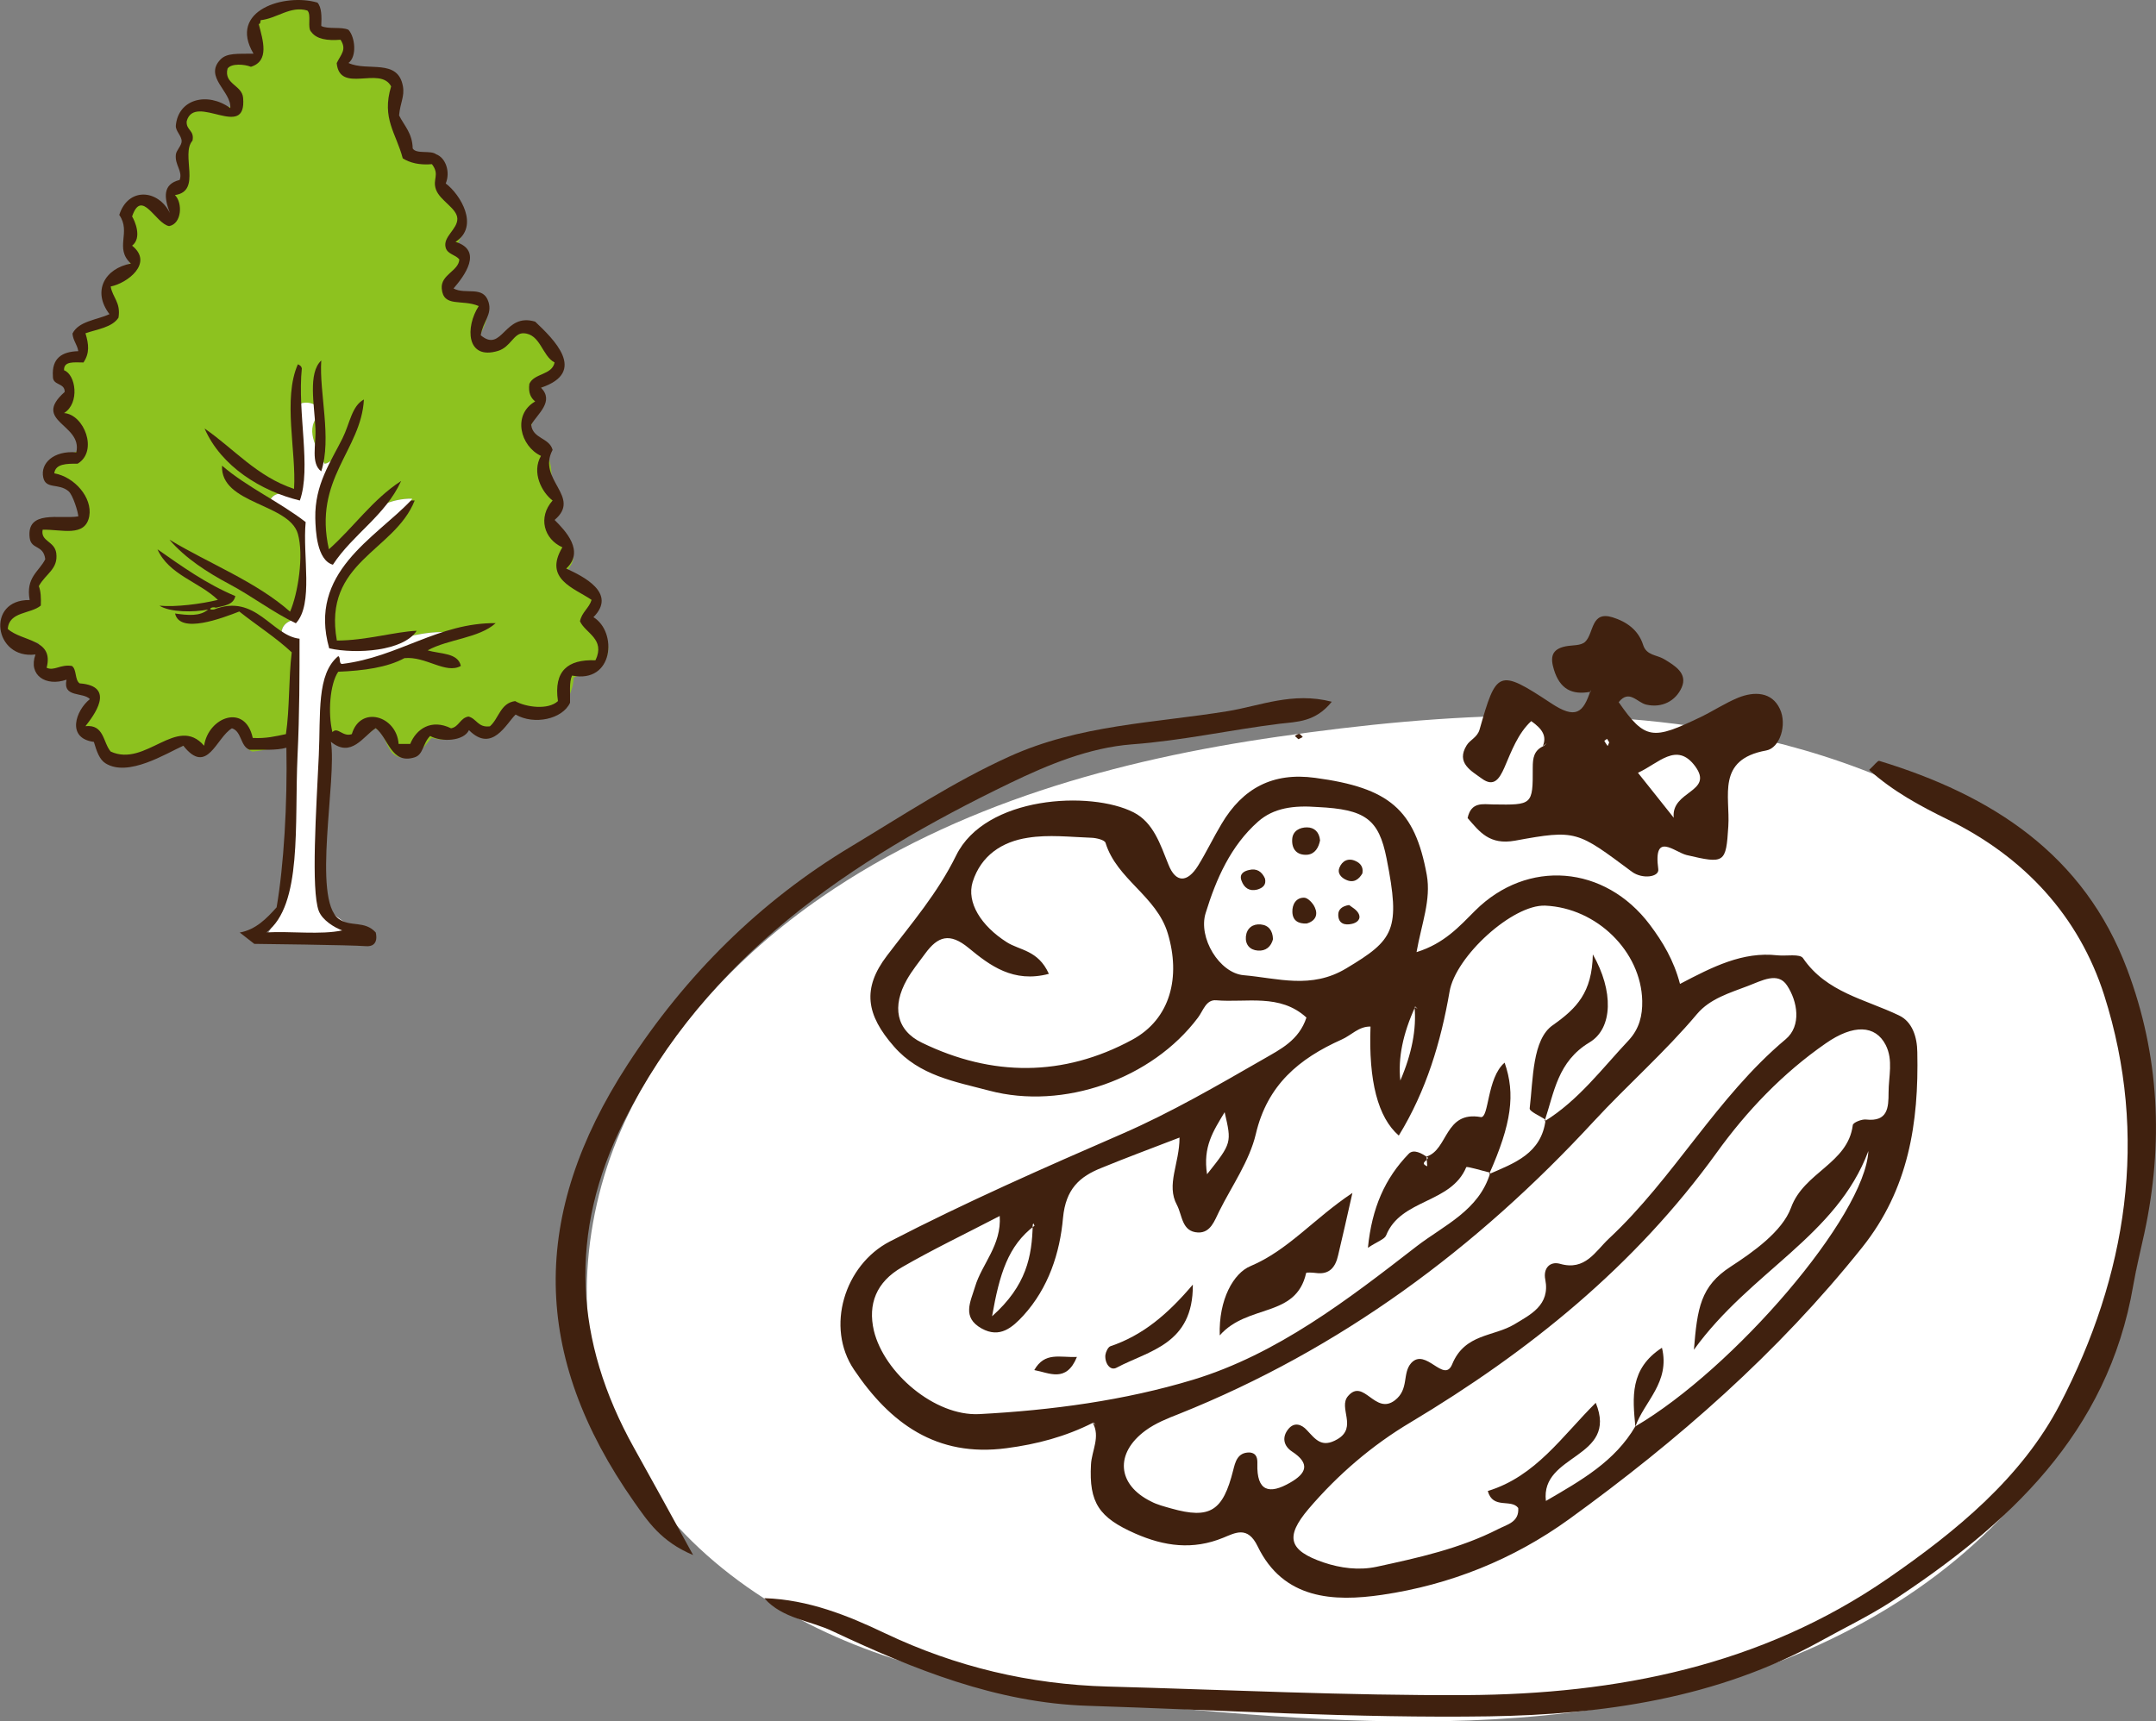 <?xml version="1.0" encoding="UTF-8"?><svg id="_レイヤー_2" xmlns="http://www.w3.org/2000/svg" viewBox="0 0 141 112.59"><rect x="0" y="0" width="141" height="112.59" fill="#808080" stroke="none"/><defs><style>.cls-1{fill-rule:evenodd;}.cls-1,.cls-2{fill:#40210f;}.cls-3{fill:#fff;}.cls-4{fill:#8dc21f;}</style></defs><g id="layout"><path class="cls-3" d="M40.11,93.41c-2.59-6.11-2.16-13.3.47-19.41s7.54-11.45,13.16-15.32c8.82-6.08,19.34-8.98,29.84-10.49,10.9-1.57,22.42-2.29,33.18.54,6.56,1.72,13.88,5.09,18.25,10.28,5.36,6.37,6.34,15.21,4.8,23.39-1.55,8.18-6.48,15.56-13.11,20.59-6.91,5.25-15.47,7.99-24.08,9.04-8.61,1.05-17.33.49-25.97-.32-7.05-.66-14.18-1.51-20.76-4.13s-12.63-7.24-15.56-13.69c-.07-.16-.14-.31-.21-.47Z"/><path class="cls-4" d="M39.56,41.52c.84,1.92-.92,2.32-2.04,2.8-.1,2.12-2.21,3.33-3.95,2.04-.12,1.29-1.82,2.21-2.8,1.15-.47.73-1.39,1.06-2.55.76-.58.71-1.13,1.45-2.04,1.27-.98-.19-.82-1.51-1.65-1.91-.8.74-2.16,1.54-3.18.38.16-1.37.06-3,.51-4.07,2.03-.2,3.79-.82,5.47-1.4.76-.27,1.86-.34,2.16-1.14-2.47-.36-5.17,1.4-7.51.76-1.4-5.25,3.53-6.28,4.96-9.54-1.32-.02-2.53.59-3.44,1.4-.68.61-.9,2-2.04,2.04-.77-2.03.14-4.27.64-5.85-.35-.35-.53.12-.89.12-.52-1.06-1.37-2.29-.25-3.31-.08-.58-.83-.79-1.27-.63-.56,1.48-.11,3.96-.25,5.85-.79-.02-1.6-.07-1.78.51.35,1.1,1.54.91,1.91,2.03.53,1.63-.33,3.71-.13,5.73-1.4.11-1.32,1.62-.13,1.91-.09,1.95-.1,3.98-.25,5.85-.59.55-1.5.79-2.54.89-.8-.2-.77-1.83-1.53-1.65-.76.2-.74,1.66-1.78,1.78-.36.04-.86-.52-1.4-.51-.08,0-.45.29-.76.38-1.12.34-1.78.9-2.55.89-1-.01-1.99-.92-2.04-1.91-.49-.19-1.21-.15-1.27-.77.13-.72.63-1.07.76-1.78-.64-.34-1.26-.69-1.53-1.4-.84.04-1.63.01-1.91-.51-.34-.47.15-.98,0-1.65-1.46.18-2.08-.32-2.04-1.14.06-1.05,1.22-.79,1.66-1.53.22-1.18.55-2.25,1.15-3.06-.16-.73-1.08-.7-1.15-1.53.49-1.33,2.17-.59,3.05-.51.65-.87-.23-1.49-.38-2.29-2.73-.65-1.01-2.1.51-2.54.35-1.36-1.18-1.41-1.27-2.29-.08-.8.65-.78.76-1.78-.14-.67-1.14-.47-1.02-1.4.27-.5,1.03-.88,1.65-.64.13-.72-.43-.76-.25-1.52.72-.38,1.53-.67,2.29-1.02-1.47-1.99.14-2.61,1.14-3.69.05-.56-.36-.66-.38-1.14.88-.99-.31-3.04,1.4-3.06.97,0,.86.95,1.66,1.4.69-.28-.04-1.17.12-1.91.09-.42.46-.53.51-1.02.04-.47-.29-.95-.26-1.4.02-.31.46-.66.51-1.02.03-.25-.25-.43-.25-.51-.21-2.16,2.47-1.45,3.56-1.4.4-1.1-.93-1.51-.64-2.42.28-.86,1.08-.61,2.16-1.02.12-.92-.41-1.2-.38-2.04.34-1.1,2.35-.53,3.05-1.27h.63c.68.32.02,1.27.51,1.66.27.58,1.54.16,1.91.64.61.62-.25,1.36,0,1.91.85,1.31,2.62-.32,3.31,1.15.31.66-.15,1.28,0,2.04.11.56.62.78.76,1.27.15.52-.37.91.13,1.27.41.49,1.74.04,2.03.64.26.48-.1.85,0,1.53,1.33.63,1.86,2.83.64,3.95,2.32.86-.37,1.84,0,3.18.56.45,1.64-.38,2.04.25.77,1.02-.55,2.15-.38,2.93,1.71.23,1.76-1.21,3.05-1.4.54.85,2.58,1.51,2.42,2.8-.1.77-.85,1.02-1.65,1.4.96,1.11-.59,1.89-.38,2.93.14.67,1.07,1.01,1.27,1.78.28,1.05-.15,1.91.64,2.67-.05.63-.49.87-.51,1.53.34.78,1.36,1.14,1.4,2.03.03.67-.77.93-.51,1.66.5.6,1.91.29,2.16,1.14.24.72-.5.85-.38,1.53.06.34.62.42.76.77Z"/><path class="cls-3" d="M22,42.16c2.33.64,5.04-1.12,7.51-.76-.3.8-1.4.88-2.16,1.14-1.68.59-3.44,1.2-5.47,1.4-.45,1.07-.35,2.7-.51,4.07-.04.92.05,1.85,0,2.93-.12,2.71-.75,6.35-.13,8.02.45,1.21,1.85,1.36,2.29,2.42-1.7-.14-4.42.28-6.24,0,2.14-2.83,1.88-8.81,1.78-13.11.16-1.88.17-3.91.25-5.85-1.19-.29-1.27-1.79.13-1.91-.21-2.02.66-4.1.13-5.73-.37-1.12-1.56-.94-1.91-2.03.19-.58,1-.53,1.78-.51.14-1.9-.3-4.38.25-5.85.45-.16,1.19.05,1.27.63-1.12,1.02-.27,2.25.25,3.31.36,0,.54-.48.89-.12-.49,1.59-1.4,3.82-.64,5.85,1.14-.03,1.36-1.43,2.04-2.04.9-.81,2.11-1.42,3.44-1.4-1.44,3.26-6.36,4.29-4.96,9.54Z"/><path class="cls-2" d="M15.67,61c1.05-.18,1.78-.93,2.42-1.65.47-2.72.71-6.75.64-10.44-.66.19-1.58.12-2.42.13-.6-.24-.5-1.2-1.14-1.4-1.03.6-1.61,3.13-3.18,1.14-1.12.5-3.61,2.08-5.09,1.15-.4-.25-.58-.79-.76-1.4-1.82-.24-1.19-2.06-.26-2.8-.45-.48-1.79-.07-1.53-1.27-1.35.47-2.52-.29-2.03-1.65-2.72.35-3.26-3.61-.38-3.56-.27-1.49.61-1.85,1.02-2.67-.12-.97-.92-.61-1.02-1.4-.22-1.86,1.98-1.21,3.18-1.4,0-.25-.35-1.41-.64-1.65-.64-.54-1.48-.11-1.65-.89-.21-.93.68-1.78,2.16-1.65.43-1.86-2.95-2.01-.76-3.95.02-.62-.79-.4-.77-1.02-.08-1.19.59-1.62,1.66-1.65-.07-.44-.34-.68-.38-1.15.41-.82,1.57-.88,2.42-1.27-1.15-1.51-.3-2.99,1.4-3.31-1.1-1.02.04-2.04-.76-3.18.58-1.83,2.54-1.68,3.31-.13-.38-1-.49-1.88.64-2.16.21-.59-.32-.96-.25-1.65.02-.28.39-.6.38-.89-.01-.37-.41-.66-.38-1.02.16-1.74,2.07-2.22,3.56-1.14.1-1.07-1.75-2.03-.64-3.18.43-.44,1.11-.36,2.16-.38C14.88.66,18.65-.46,20.76.17c.28.31.28.91.25,1.53.45.23,1.33.03,1.78.25.43.47.57,1.74,0,2.17,1.25.58,3.23-.32,3.56,1.52.12.68-.18,1.08-.25,1.91.34.68.87,1.16.89,2.16.24.39,1.17.1,1.53.38.62.22.95,1.15.63,1.91.95.71,2.23,2.8.64,3.82,1.83.57.57,2.24-.13,3.05.81.43,1.95-.22,2.29.89.25.82-.36,1.25-.51,2.17,1.42,1.19,1.53-1.51,3.56-.89,1.18,1.12,3.46,3.29.38,4.32.89.9-.23,1.71-.64,2.42.09.93,1.19.84,1.4,1.65-1.05,1.95,1.93,3.06.13,4.58.7.7,1.99,2.04.76,3.18,1.09.5,3.35,1.6,1.78,3.18,1.58.96,1.33,4.36-1.4,3.82-.2.44-.11,1.16-.13,1.78-.5,1.08-2.36,1.47-3.56.77-.61.59-1.54,2.54-3.05,1.02-.34.72-1.78.8-2.54.38-.5.5-.43,1.22-1.02,1.4-1.53.48-1.7-1.26-2.54-1.91-.82.53-1.6,1.98-2.93.89.41,2.42-1.24,10.29.51,11.58.76.56,1.69.09,2.42.89,0,0,.29.98-.66.9-.95-.08-7.28-.15-7.28-.15l-.96-.75ZM38.95,43.18c.65-1.39-.66-1.75-1.02-2.54.12-.6.59-.85.76-1.4-1.14-.78-3.16-1.36-1.91-3.44-1.2-.53-1.62-1.96-.64-3.06-.7-.53-1.39-1.83-.76-2.92-1.35-.63-1.89-2.69-.38-3.56-.28-.23-.46-.56-.38-1.15.31-.71,1.48-.56,1.65-1.4-.82-.42-.92-1.87-2.03-1.91-.65-.02-.83.89-1.66,1.15-2.09.64-2.16-1.56-1.27-2.93-1.09-.47-2.31.12-2.42-1.14-.08-.92,1.11-1.15,1.15-1.91-.24-.31-.76-.33-.89-.76-.21-.72.78-1.21.76-1.91-.02-.68-1.14-1.17-1.4-1.91-.24-.69.27-.94-.26-1.65-.83.07-1.44-.09-1.91-.38-.43-1.65-1.4-2.61-.76-4.71-.73-1.36-3.36.51-3.56-1.52.27-.57.68-.88.25-1.53-.88.07-1.57-.04-1.91-.51-.29-.26.03-1.14-.26-1.4-1.1-.33-1.99.52-3.05.63-.03.1,0,.25-.13.25.28,1.08.72,2.42-.51,2.8-.41-.17-1.29-.24-1.53.12-.25,1.02.95,1.07,1.02,1.91.25,2.85-3.17-.37-3.69,1.53-.05.6.52.58.38,1.27-.8.9.64,3.31-1.15,3.56.52.51.45,1.88-.38,2.03-.89-.16-1.79-2.5-2.42-.63.16.25.68,1.39,0,1.91,1.43,1.14-.32,2.46-1.4,2.67.12.73.67,1.03.51,2.04-.42.64-1.38.75-2.16,1.02.22.73.28,1.3-.13,1.91-.6,0-1.3-.11-1.27.51.77.28,1.04,2.15,0,2.8,1.31.09,2.25,2.49.89,3.31-.73,0-1.45,0-1.53.63,1.34.24,2.5,1.6,2.29,2.8-.26,1.42-1.84.85-3.05.89-.15.78.78.73.89,1.53.14,1.05-.69,1.34-1.14,2.16.13.33.15.78.13,1.27-.66.56-2.08.38-2.16,1.53.93.84,3.04.64,2.54,2.54.5.23.9-.24,1.65-.12.33.22.18.92.51,1.14,2.44.18.87,2.17.38,2.8,1.23-.13,1.14,1.07,1.65,1.66,2.29,1.06,4.33-2.43,6.11-.38.27-1.87,2.69-2.8,3.18-.51.86.05,1.5-.11,2.17-.25.25-1.66.17-3.65.38-5.35-1.05-.98-2.3-1.77-3.43-2.67-1.11.43-3.89,1.5-4.2.13.82.12,1.63.2,2.16-.26-.94.19-2.48.19-3.18-.25,1.07.1,2.71-.11,3.82-.38-1.23-1.19-3.21-1.63-3.95-3.31,1.6,1.12,3.17,2.25,5.09,3.06-.11.57-.72.63-1.27.76-.3-.11-.59.18-.13.12,2.73-1.08,3.78,1.71,5.6,1.91,0,2.35,0,4.95-.13,7.63-.21,4.55.33,9.79-2.04,11.58,1.61-.09,3.56.17,4.96-.13-.51-.19-1.29-.66-1.53-1.27-.52-1.36-.16-6.72,0-10.18.13-2.73-.16-5.3,1.27-6.49.18.08.02.49.25.51,3.71-.45,6.3-2.7,10.05-2.67-1.09.99-3.11,1.04-4.45,1.78.81.25,1.98.14,2.17,1.02-.99.56-2.29-.65-3.69-.51-1.12.61-2.66.82-4.33.89-.55.81-.68,2.71-.38,3.95.35-.38.67.34,1.27.13.56-1.9,2.93-1.2,3.06.64h.76c.39-.97,1.37-1.66,2.67-1.02.53-.1.59-.68,1.14-.77.54.14.62.74,1.4.64.59-.51.68-1.52,1.65-1.65.7.4,2.16.6,2.8,0-.29-1.99.66-2.73,2.42-2.67Z"/><path class="cls-2" d="M26.87,32.74h.25c-1.32,3.34-6.02,3.99-5.09,9.16,1.88,0,3.82-.58,5.22-.64-.87,1.34-3.95,1.54-5.72,1.15-1.41-4.97,3-7.2,5.34-9.67Z"/><path class="cls-2" d="M26.23,31.47c-1.04,2.27-3.15,3.47-4.46,5.47-1.05-.3-1.13-2.21-1.15-3.05-.04-2.21,1.02-3.69,1.78-5.22.49-.99.6-2.11,1.4-2.54-.18,3.34-3.33,5.19-2.29,9.8,1.62-1.44,2.85-3.25,4.71-4.46Z"/><path class="cls-2" d="M21.01,23.58c-.14,2.12.7,5.07,0,7.25-.7-.51-.33-1.76-.38-2.8-.07-1.58-.5-3.62.38-4.45Z"/><path class="cls-2" d="M19.99,34.15c-.21,2.2.53,5.37-.64,6.62-1.51-.72-2.83-1.75-4.33-2.55-1.45-.77-2.91-1.71-3.94-2.92,2.62,1.58,5.66,2.74,7.89,4.71.52-1.19.91-3.69.51-5.09-.58-2-5.07-1.94-4.96-4.46,1.64,1.41,3.75,2.36,5.47,3.69Z"/><path class="cls-2" d="M19.74,24.09c-.3,2.94.63,6.51-.13,8.65-2.53-.61-5.15-2.23-6.23-4.71,1.93,1.33,3.4,3.13,5.85,3.95.16-2.41-.75-5.9.25-8.15.11.05.23.11.25.25Z"/><path class="cls-1" d="M71.47,93.07c-1.78.9-3.65,1.4-5.65,1.66-4.59.61-7.62-1.65-9.97-5.14-1.87-2.77-.63-6.84,2.34-8.38,4.97-2.57,10.08-4.82,15.21-7.05,3.19-1.39,6.23-3.16,9.26-4.9,1.05-.61,2.29-1.2,2.78-2.7-1.74-1.59-3.92-.96-5.91-1.13-.66-.05-.84.68-1.18,1.13-3.01,4.02-8.81,6.07-13.66,4.78-2.23-.59-4.55-.97-6.22-2.88-1.83-2.08-2.1-3.8-.46-5.95,1.61-2.12,3.3-4.07,4.52-6.55,1.91-3.9,8.79-4.26,11.61-2.82,1.29.66,1.74,2.08,2.27,3.4.48,1.23,1.24,1.21,1.94.09.55-.89,1-1.84,1.54-2.74,1.38-2.33,3.35-3.39,6.12-3.01,4.85.65,6.52,2.07,7.3,6.35.29,1.64-.34,3.18-.67,5.05,1.81-.56,2.8-1.68,3.84-2.72,3.4-3.38,8.47-2.99,11.42.93.84,1.12,1.56,2.31,1.97,3.87,2.12-1.11,4.09-2.13,6.38-1.87.57.06,1.47-.12,1.67.19,1.53,2.24,4.07,2.68,6.27,3.74.88.41,1.19,1.43,1.2,2.4.1,4.62-.56,8.96-3.61,12.78-5.51,6.9-12.06,12.63-19.16,17.77-3.65,2.64-7.8,4.3-12.23,4.95-3.18.47-6.46.3-8.14-3.17-.66-1.37-1.47-.88-2.26-.56-1.98.81-3.84.56-5.75-.28-2.36-1.04-3.03-2.01-2.89-4.52.05-.91.63-1.81.11-2.73.02,0,.2.16.2.16l-.14-.17ZM92.56,65.84q-1.22,2.65-.98,4.84,1.13-2.63.93-4.83l.2.15-.15-.16ZM67.65,80.18c-1.73,1.31-2.28,3.15-2.77,5.92,2.26-2.01,2.61-3.93,2.66-5.99l.04-.09.08.16ZM106.94,93.31c6.44-3.77,15.04-13.76,15.25-18.02-2.09,5.59-7.7,7.86-11.41,13,.22-2.72.43-4.16,2.41-5.44,1.43-.93,3.37-2.29,3.94-3.85.84-2.33,3.72-2.88,4.04-5.4.01-.17.58-.4.86-.37,1.43.16,1.48-.77,1.48-1.77,0-1.05.32-2.11-.19-3.11-.67-1.3-2.1-1.37-3.92-.1-2.81,1.95-5.16,4.41-7.14,7.16-5.35,7.41-12.26,12.99-20.03,17.64-2.5,1.49-4.74,3.41-6.65,5.65-1.56,1.84-1.3,2.72.97,3.5,1.12.38,2.32.53,3.46.29,2.73-.59,5.47-1.19,7.99-2.48.57-.29,1.36-.45,1.29-1.37-.46-.62-1.66.11-1.99-1.11,3.14-.96,4.86-3.59,7.06-5.77,1.5,3.67-3.63,3.32-3.26,6.42,2.34-1.36,4.51-2.59,5.85-4.88h0ZM101.01,73.35c2.23-1.38,3.76-3.45,5.51-5.31.69-.75.9-1.61.88-2.57-.07-3.23-2.97-6.08-6.34-6.23-2.13-.09-5.87,3.32-6.26,5.62-.57,3.3-1.52,6.48-3.32,9.42q-2.05-1.78-1.85-7.13c-.77-.02-1.25.57-1.89.85-2.77,1.24-4.86,2.96-5.61,6.18-.42,1.77-1.56,3.38-2.39,5.04-.31.62-.56,1.43-1.39,1.4-1.07-.05-1.02-1.12-1.38-1.8-.72-1.33.17-2.7.17-4.41-1.89.73-3.49,1.32-5.07,1.97-1.48.58-2.37,1.4-2.55,3.28-.2,2.29-.95,4.59-2.59,6.39-.72.78-1.54,1.51-2.73.85-1.31-.73-.73-1.74-.43-2.74.44-1.48,1.74-2.71,1.61-4.62-2.29,1.19-4.38,2.19-6.39,3.35-1.69.97-2.24,2.42-1.84,4.15.67,2.77,3.98,5.6,6.88,5.46,4.74-.25,9.51-.89,14-2.25,5.49-1.67,10.11-5.23,14.62-8.73,1.78-1.37,4.08-2.34,4.81-4.8l-.1.09c1.68-.73,3.45-1.35,3.72-3.56l-.08.11ZM81.73,95.01c.48.05.51.42.5.75-.05,1.79.77,2.02,2.15,1.22,1.05-.6,1.33-1.24.12-2.03-.55-.36-.69-.94-.23-1.49.39-.46.86-.28,1.19.08.57.6.97,1.21,2.01.6,1.33-.78.03-2.06.69-2.82,1.03-1.2,1.76,1.27,3.06.28.95-.73.47-1.76,1.07-2.44.95-1.04,2.15,1.37,2.68.08.83-2.02,2.71-1.79,4.08-2.62,1.02-.62,2.34-1.24,2.01-2.92-.15-.73.3-1.22.97-1.03,1.64.47,2.3-.81,3.18-1.64,4.27-3.98,7.05-9.26,11.57-13.05,1.05-.88.78-2.48.09-3.52-.6-.92-1.67-.3-2.55.03-1.2.46-2.48.83-3.33,1.83-2.1,2.5-4.55,4.64-6.76,7.03-7.68,8.32-16.56,14.91-27.13,19.14-.75.29-1.54.61-2.18,1.08-2.03,1.49-1.86,3.55.35,4.64.41.22.87.33,1.32.46,2.55.72,3.39.17,4.06-2.5.13-.51.27-1.17,1.06-1.16ZM68.6,63.7c-2.33.62-3.87-.55-5.25-1.69-1.25-1.03-2.02-.76-2.84.36-.41.56-.86,1.11-1.2,1.71-.98,1.73-.72,3.31.99,4.13,4.57,2.22,9.24,2.24,13.73-.19,2.55-1.37,3.19-4.15,2.34-6.97-.74-2.45-3.33-3.52-4.07-5.92-.06-.19-.6-.32-.92-.33-1.39-.05-2.8-.22-4.16,0-1.67.25-3.06,1.15-3.61,2.89-.41,1.34.55,2.87,2.23,3.94.84.54,2.05.51,2.75,2.06ZM86.17,52.79c-1.58-.12-2.88.06-3.89.95-1.8,1.59-2.75,3.77-3.43,5.98-.51,1.62.9,3.93,2.48,4.07,2.22.19,4.42.94,6.72-.45,3.12-1.87,3.56-2.5,2.63-7.19-.51-2.58-1.4-3.21-4.51-3.36ZM78.94,76.81c1.63-2.05,1.61-2.06,1.15-4.06-.75,1.25-1.43,2.26-1.15,4.06Z"/><path class="cls-1" d="M50.01,104.54c2.86.1,5.41,1.12,7.88,2.3,4.61,2.19,9.45,3.34,14.54,3.48,7.82.21,15.64.6,23.47.56,9.84-.06,19.28-1.91,27.58-7.64,4.46-3.08,8.74-6.59,11.23-11.37,4.38-8.43,5.85-17.51,2.9-26.78-1.66-5.18-5.23-9.03-10.2-11.47-1.82-.89-3.62-1.86-5.17-3.26.35-.32.56-.62.66-.59,7.35,2.24,13.39,6.1,16.22,13.65,2.11,5.61,2.38,11.39,1.12,17.24-.25,1.14-.53,2.29-.73,3.43-1.66,9.69-8.17,15.67-15.89,20.72-1.47.94-3.05,1.7-4.58,2.55-6.74,3.73-14.17,4.79-21.65,4.91-8.74.13-17.5-.41-26.25-.69-5.97-.19-11.39-2.39-16.69-4.88-1.47-.7-3.27-.82-4.45-2.14Z"/><path class="cls-1" d="M104.02,45.25c-1.22.23-2-.18-2.39-1.43-.26-.83-.16-1.35.75-1.54.44-.09,1.01-.03,1.29-.3.58-.56.36-2.04,1.79-1.6.9.28,1.69.82,2,1.81.22.69.89.64,1.36.92.7.42,1.57.93,1.16,1.86-.39.88-1.29,1.36-2.32,1.12-.6-.14-1.11-1.02-1.8-.16,1.74,2.51,2.26,2.46,5.35.98.83-.4,1.61-.92,2.46-1.27,1.06-.43,2.21-.39,2.73.73.49,1.03,0,2.56-.89,2.72-3.28.59-2.35,2.99-2.48,4.96-.15,2.41-.23,2.47-2.73,1.88-.8-.2-2.19-1.57-1.85.93.07.51-1.04.67-1.73.16-3.58-2.66-3.61-2.77-7.64-2.03-1.67.3-2.31-.57-3.1-1.48.23-1.08,1-.9,1.67-.89,2.57.04,2.6.04,2.59-2.4,0-.64.07-1.14.73-1.43.01,0,.18-.18.18-.18l-.25.2c.26-.64,0-1.11-.76-1.64-.87.81-1.29,1.96-1.75,3.03-.34.77-.7,1.3-1.48.73-.68-.5-1.71-1.02-.99-2.18.22-.36.69-.51.84-1.02,1.1-3.86,1.22-4.02,4.65-1.75,1.65,1.1,2.13.66,2.62-.84,0,0,0-.14,0-.14v.25ZM109.46,53.49c-.19-1.78,2.66-1.66,1.4-3.37-1.21-1.63-2.39-.18-3.74.43.78.97,1.39,1.75,2.34,2.94ZM105.24,48.56c-.05-.07-.09-.16-.14-.23-.06.05-.19.13-.18.13.06.12.15.23.22.34.03-.08.07-.16.1-.24Z"/><path class="cls-1" d="M87.09,45.91c-1.06,1.32-2.26,1.3-3.39,1.43-3.23.4-6.41,1.11-9.68,1.35-2.8.22-5.45,1.32-7.96,2.53-10.45,5.05-19.83,11.34-25.26,22.14-3.65,7.27-3.24,14.36.67,21.36,1.19,2.13,2.36,4.26,3.86,7-2.12-.89-2.97-2.22-3.85-3.46-6.74-9.59-6.81-18.81-.44-28.62,3.78-5.83,8.65-10.69,14.64-14.28,3.39-2.04,6.68-4.22,10.32-5.87,4.59-2.09,9.49-2.19,14.28-2.97,2.15-.35,4.25-1.28,6.81-.62Z"/><path class="cls-1" d="M84.91,48.35c-.08-.07-.15-.14-.23-.21.1-.05.19-.14.28-.14.09.02.16.13.24.21-.09.04-.19.09-.28.14Z"/><path class="cls-1" d="M97.47,76.71c-.55-.13-1.55-.44-1.58-.36-.99,2.39-4.28,2.06-5.24,4.46-.1.25-.52.37-1.19.81.26-2.61,1.11-4.54,2.67-6.15.32-.33.86-.03,1.25.25.03.2-.58.34-.04.57-.02-.22-.03-.43-.04-.64,1.41-.44,1.17-3,3.54-2.58.55.09.39-2.56,1.56-3.56.72,2.06.45,4-1.01,7.29,0,0,.09-.08.09-.08Z"/><path class="cls-1" d="M88.45,78.02c-.38,1.68-.65,2.89-.94,4.1-.17.75-.55,1.27-1.44,1.15-.22-.03-.64-.05-.65,0-.66,2.96-3.82,2-5.65,4.08-.08-2.35.91-4.08,2.01-4.53,2.48-1.05,4.12-3.09,6.67-4.79Z"/><path class="cls-1" d="M101.09,73.25c-.37-.25-1.08-.55-1.05-.75.23-1.92.17-4.51,1.51-5.44,1.56-1.1,2.57-2.13,2.62-4.63,1.36,2.38,1.32,4.83-.21,5.75-2.1,1.26-2.31,3.26-2.95,5.17,0,0,.08-.1.08-.1Z"/><path class="cls-1" d="M78.01,84.04c.03,3.9-2.87,4.3-4.98,5.42-.43.24-.79-.3-.74-.83.03-.2.17-.51.33-.57,2.08-.7,3.71-2.05,5.38-4.02Z"/><path class="cls-1" d="M67.64,89.62c.69-1.21,1.66-.81,2.79-.86-.7,1.72-1.83,1.03-2.79.86Z"/><path class="cls-1" d="M106.95,93.31c-.18-1.89-.38-3.78,1.74-5.15.55,2.27-1.17,3.52-1.74,5.16h0Z"/><path class="cls-1" d="M83.26,61.41c-.13.52-.48.81-1,.77-.53-.04-.83-.4-.78-.93.06-.54.45-.83.97-.78.53.05.78.42.8.94Z"/><path class="cls-1" d="M85.45,60.41c-.52.02-.91-.17-.93-.75-.02-.51.25-.95.77-.94.24,0,.58.36.7.64.22.48.04.89-.54,1.05Z"/><path class="cls-1" d="M86.33,54.97c-.09.47-.33.89-.83.94-.67.05-1.04-.35-.99-1.03.04-.54.5-.76.96-.76.49,0,.81.31.86.85Z"/><path class="cls-1" d="M88.23,59.2c.18.14.48.3.61.54.21.38-.1.62-.42.69-.46.11-.89,0-.9-.58-.01-.35.24-.58.71-.65Z"/><path class="cls-1" d="M82.73,57.47c.1.43-.17.62-.51.72-.51.13-.86-.11-1.03-.59-.16-.44.17-.62.49-.69.5-.13.85.1,1.05.56Z"/><path class="cls-1" d="M89.11,57.11c-.24.43-.59.67-1.08.44-.32-.14-.58-.43-.44-.78.18-.46.58-.67,1.06-.45.32.14.52.4.45.78Z"/></g></svg>